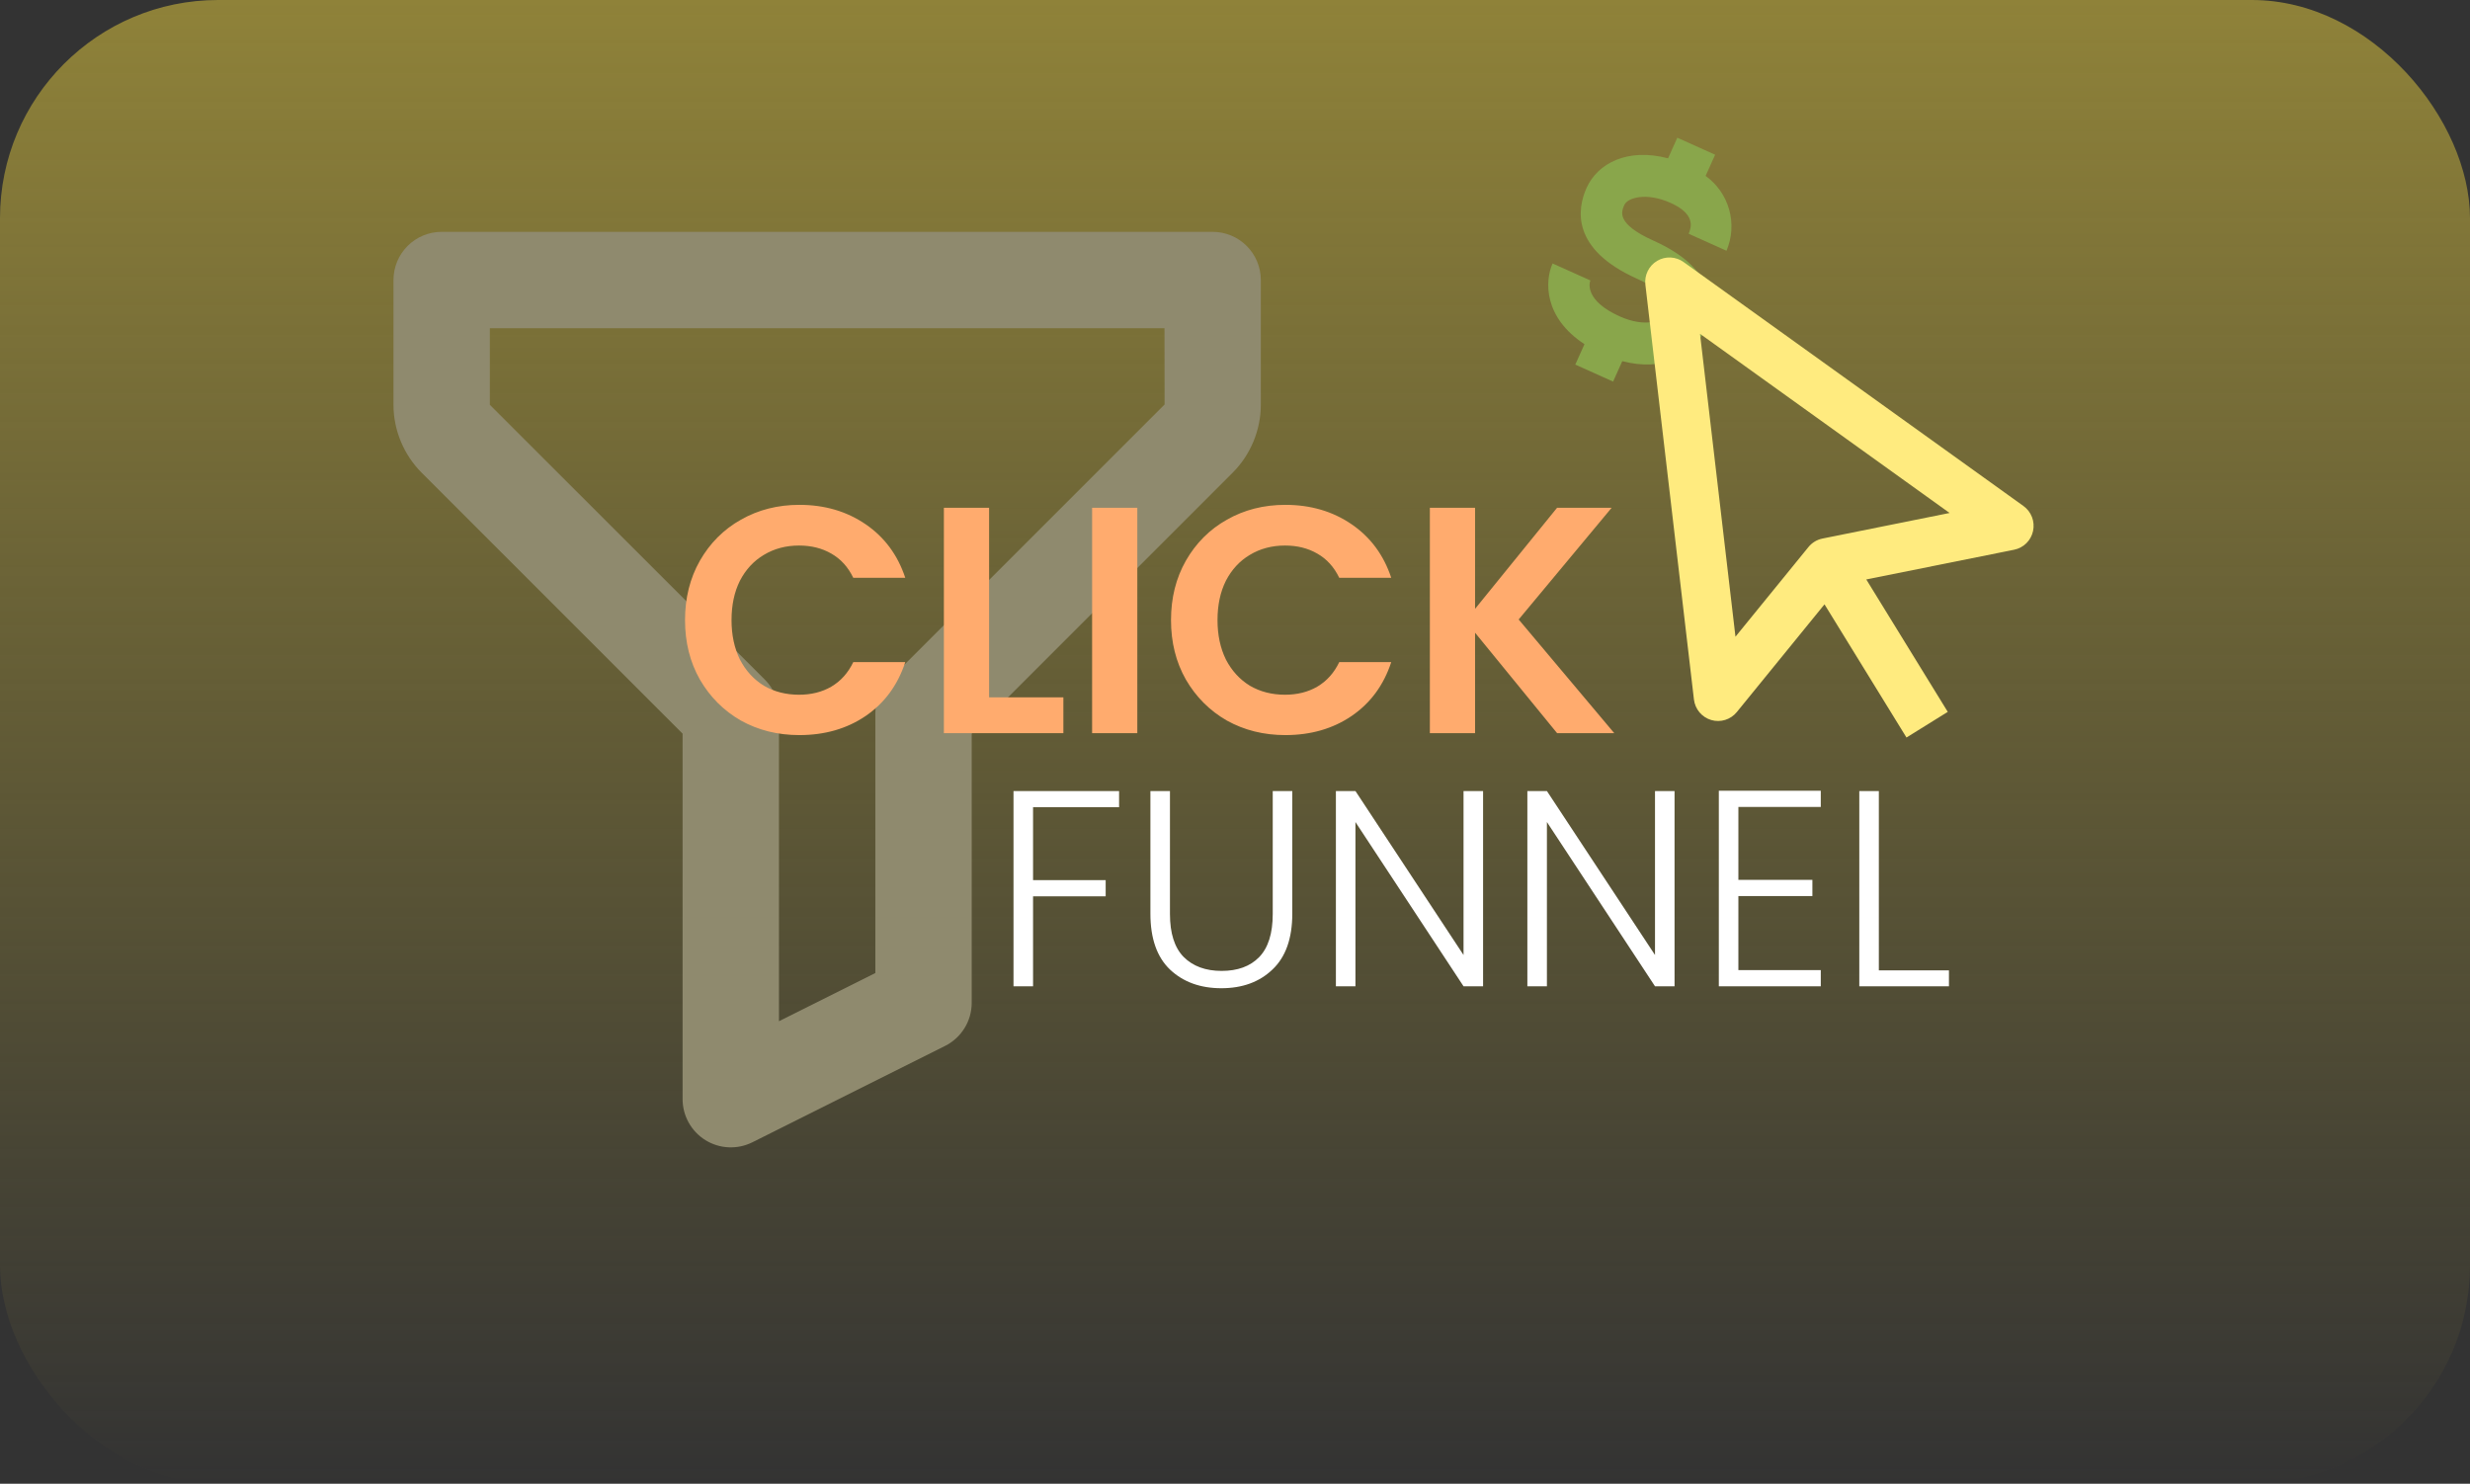 <svg width="566" height="340" viewBox="0 0 566 340" fill="none" xmlns="http://www.w3.org/2000/svg">
<rect x="0" y="0" width="566" height="340" fill="#333333" stroke="none"/>
<rect width="566" height="340" rx="50" fill="url(#paint0_linear_621_69)"/>
<path d="M277.875 53.125H101.208C98.28 53.125 95.471 54.288 93.4 56.359C91.33 58.43 90.166 61.238 90.166 64.167V92.765C90.166 98.539 92.518 104.215 96.604 108.3L156.417 168.113V251.875C156.419 253.756 156.901 255.606 157.818 257.248C158.734 258.891 160.055 260.273 161.655 261.262C163.255 262.252 165.081 262.817 166.96 262.903C168.839 262.99 170.71 262.595 172.394 261.757L216.56 239.674C220.304 237.797 222.667 233.976 222.667 229.792V168.113L282.479 108.3C286.565 104.215 288.917 98.539 288.917 92.765V64.167C288.917 61.238 287.753 58.43 285.682 56.359C283.612 54.288 280.803 53.125 277.875 53.125ZM203.818 155.735C202.791 156.759 201.976 157.976 201.421 159.315C200.866 160.655 200.581 162.091 200.583 163.542V222.968L178.5 234.01V163.542C178.502 162.091 178.217 160.655 177.662 159.315C177.107 157.976 176.292 156.759 175.265 155.735L112.25 92.765V75.208H266.844L266.866 92.687L203.818 155.735Z" fill="#8F8A6E"/>
<path d="M378.948 55.168C370.284 51.271 371.511 48.542 372.232 46.939C372.953 45.336 377.213 43.971 382.845 46.504C388.476 49.037 387.619 51.984 386.961 53.563L395.625 57.46C396.894 54.483 397.111 51.162 396.242 48.044C395.372 44.927 393.467 42.198 390.84 40.308L393.022 35.456L384.357 31.559L382.234 36.281C372.927 33.814 366.081 37.454 363.568 43.043C361.386 47.895 359.976 57.052 375.052 63.832C383.716 67.729 382.391 70.674 381.767 72.061C381.144 73.447 377.133 75.185 371.155 72.496C363.184 68.911 364.166 64.874 364.439 64.267L355.775 60.371C353.983 64.356 353.666 72.704 363.082 78.865L360.978 83.544L369.642 87.441L371.746 82.762C381.073 85.186 387.918 81.546 390.431 75.957C392.614 71.105 394.024 61.948 378.948 55.168Z" fill="#89A64B"/>
<path d="M465.875 121.672C466.104 120.606 466.017 119.496 465.626 118.479C465.234 117.462 464.555 116.582 463.673 115.948L385.801 60.05C384.924 59.417 383.884 59.054 382.805 59.006C381.727 58.957 380.658 59.225 379.729 59.777C378.8 60.329 378.051 61.141 377.573 62.114C377.096 63.086 376.911 64.178 377.04 65.254L388.165 160.28C388.293 161.369 388.737 162.397 389.442 163.234C390.147 164.072 391.082 164.682 392.129 164.99C393.177 165.297 394.292 165.288 395.335 164.964C396.377 164.639 397.302 164.013 397.993 163.164L418.084 138.48L436.868 169L446.329 163.12L427.657 132.778L461.526 125.97C462.59 125.761 463.57 125.242 464.343 124.478C465.116 123.713 465.649 122.738 465.875 121.672ZM417.628 123.405C416.365 123.658 415.229 124.343 414.413 125.344L397.682 145.898L389.555 76.49L446.752 117.546L417.628 123.405Z" fill="#FFEB7F"/>
<path d="M156.975 142.1C156.975 137.019 158.109 132.48 160.379 128.484C162.697 124.439 165.83 121.306 169.777 119.086C173.773 116.817 178.237 115.682 183.171 115.682C188.943 115.682 193.999 117.162 198.341 120.122C202.682 123.082 205.716 127.177 207.443 132.406H195.529C194.345 129.939 192.667 128.089 190.497 126.856C188.375 125.623 185.909 125.006 183.097 125.006C180.087 125.006 177.399 125.721 175.031 127.152C172.712 128.533 170.887 130.507 169.555 133.072C168.272 135.637 167.631 138.647 167.631 142.1C167.631 145.504 168.272 148.513 169.555 151.128C170.887 153.693 172.712 155.691 175.031 157.122C177.399 158.503 180.087 159.194 183.097 159.194C185.909 159.194 188.375 158.577 190.497 157.344C192.667 156.061 194.345 154.187 195.529 151.72H207.443C205.716 156.999 202.682 161.118 198.341 164.078C194.049 166.989 188.992 168.444 183.171 168.444C178.237 168.444 173.773 167.334 169.777 165.114C165.83 162.845 162.697 159.712 160.379 155.716C158.109 151.72 156.975 147.181 156.975 142.1ZM226.652 159.786H243.672V168H216.292V116.348H226.652V159.786ZM260.616 116.348V168H250.256V116.348H260.616ZM268.336 142.1C268.336 137.019 269.471 132.48 271.74 128.484C274.059 124.439 277.191 121.306 281.138 119.086C285.134 116.817 289.599 115.682 294.532 115.682C300.304 115.682 305.361 117.162 309.702 120.122C314.043 123.082 317.077 127.177 318.804 132.406H306.89C305.706 129.939 304.029 128.089 301.858 126.856C299.737 125.623 297.27 125.006 294.458 125.006C291.449 125.006 288.76 125.721 286.392 127.152C284.073 128.533 282.248 130.507 280.916 133.072C279.633 135.637 278.992 138.647 278.992 142.1C278.992 145.504 279.633 148.513 280.916 151.128C282.248 153.693 284.073 155.691 286.392 157.122C288.76 158.503 291.449 159.194 294.458 159.194C297.27 159.194 299.737 158.577 301.858 157.344C304.029 156.061 305.706 154.187 306.89 151.72H318.804C317.077 156.999 314.043 161.118 309.702 164.078C305.41 166.989 300.353 168.444 294.532 168.444C289.599 168.444 285.134 167.334 281.138 165.114C277.191 162.845 274.059 159.712 271.74 155.716C269.471 151.72 268.336 147.181 268.336 142.1ZM356.809 168L338.013 144.986V168H327.653V116.348H338.013V139.51L356.809 116.348H369.315L348.003 141.952L369.907 168H356.809Z" fill="#FFAB6E"/>
<path d="M256.437 181.264V184.976H236.725V201.68H253.365V205.392H236.725V226H232.245V181.264H256.437ZM268.095 181.264V209.424C268.095 213.861 269.141 217.147 271.232 219.28C273.365 221.413 276.266 222.48 279.936 222.48C283.605 222.48 286.464 221.435 288.512 219.344C290.602 217.211 291.648 213.904 291.648 209.424V181.264H296.128V209.36C296.128 215.035 294.613 219.301 291.583 222.16C288.597 225.019 284.693 226.448 279.872 226.448C275.05 226.448 271.125 225.019 268.095 222.16C265.109 219.301 263.616 215.035 263.616 209.36V181.264H268.095ZM339.848 226H335.368L310.6 188.368V226H306.12V181.264H310.6L335.368 218.832V181.264H339.848V226ZM383.723 226H379.243L354.475 188.368V226H349.995V181.264H354.475L379.243 218.832V181.264H383.723V226ZM398.35 184.912V201.616H415.31V205.328H398.35V222.288H417.23V226H393.87V181.2H417.23V184.912H398.35ZM430.538 222.352H446.602V226H426.058V181.264H430.538V222.352Z" fill="white"/>
<defs>
<linearGradient id="paint0_linear_621_69" x1="283" y1="0" x2="283" y2="340" gradientUnits="userSpaceOnUse">
<stop stop-color="#8F8239"/>
<stop offset="1" stop-color="#8F8239" stop-opacity="0"/>
</linearGradient>
</defs>
</svg>
